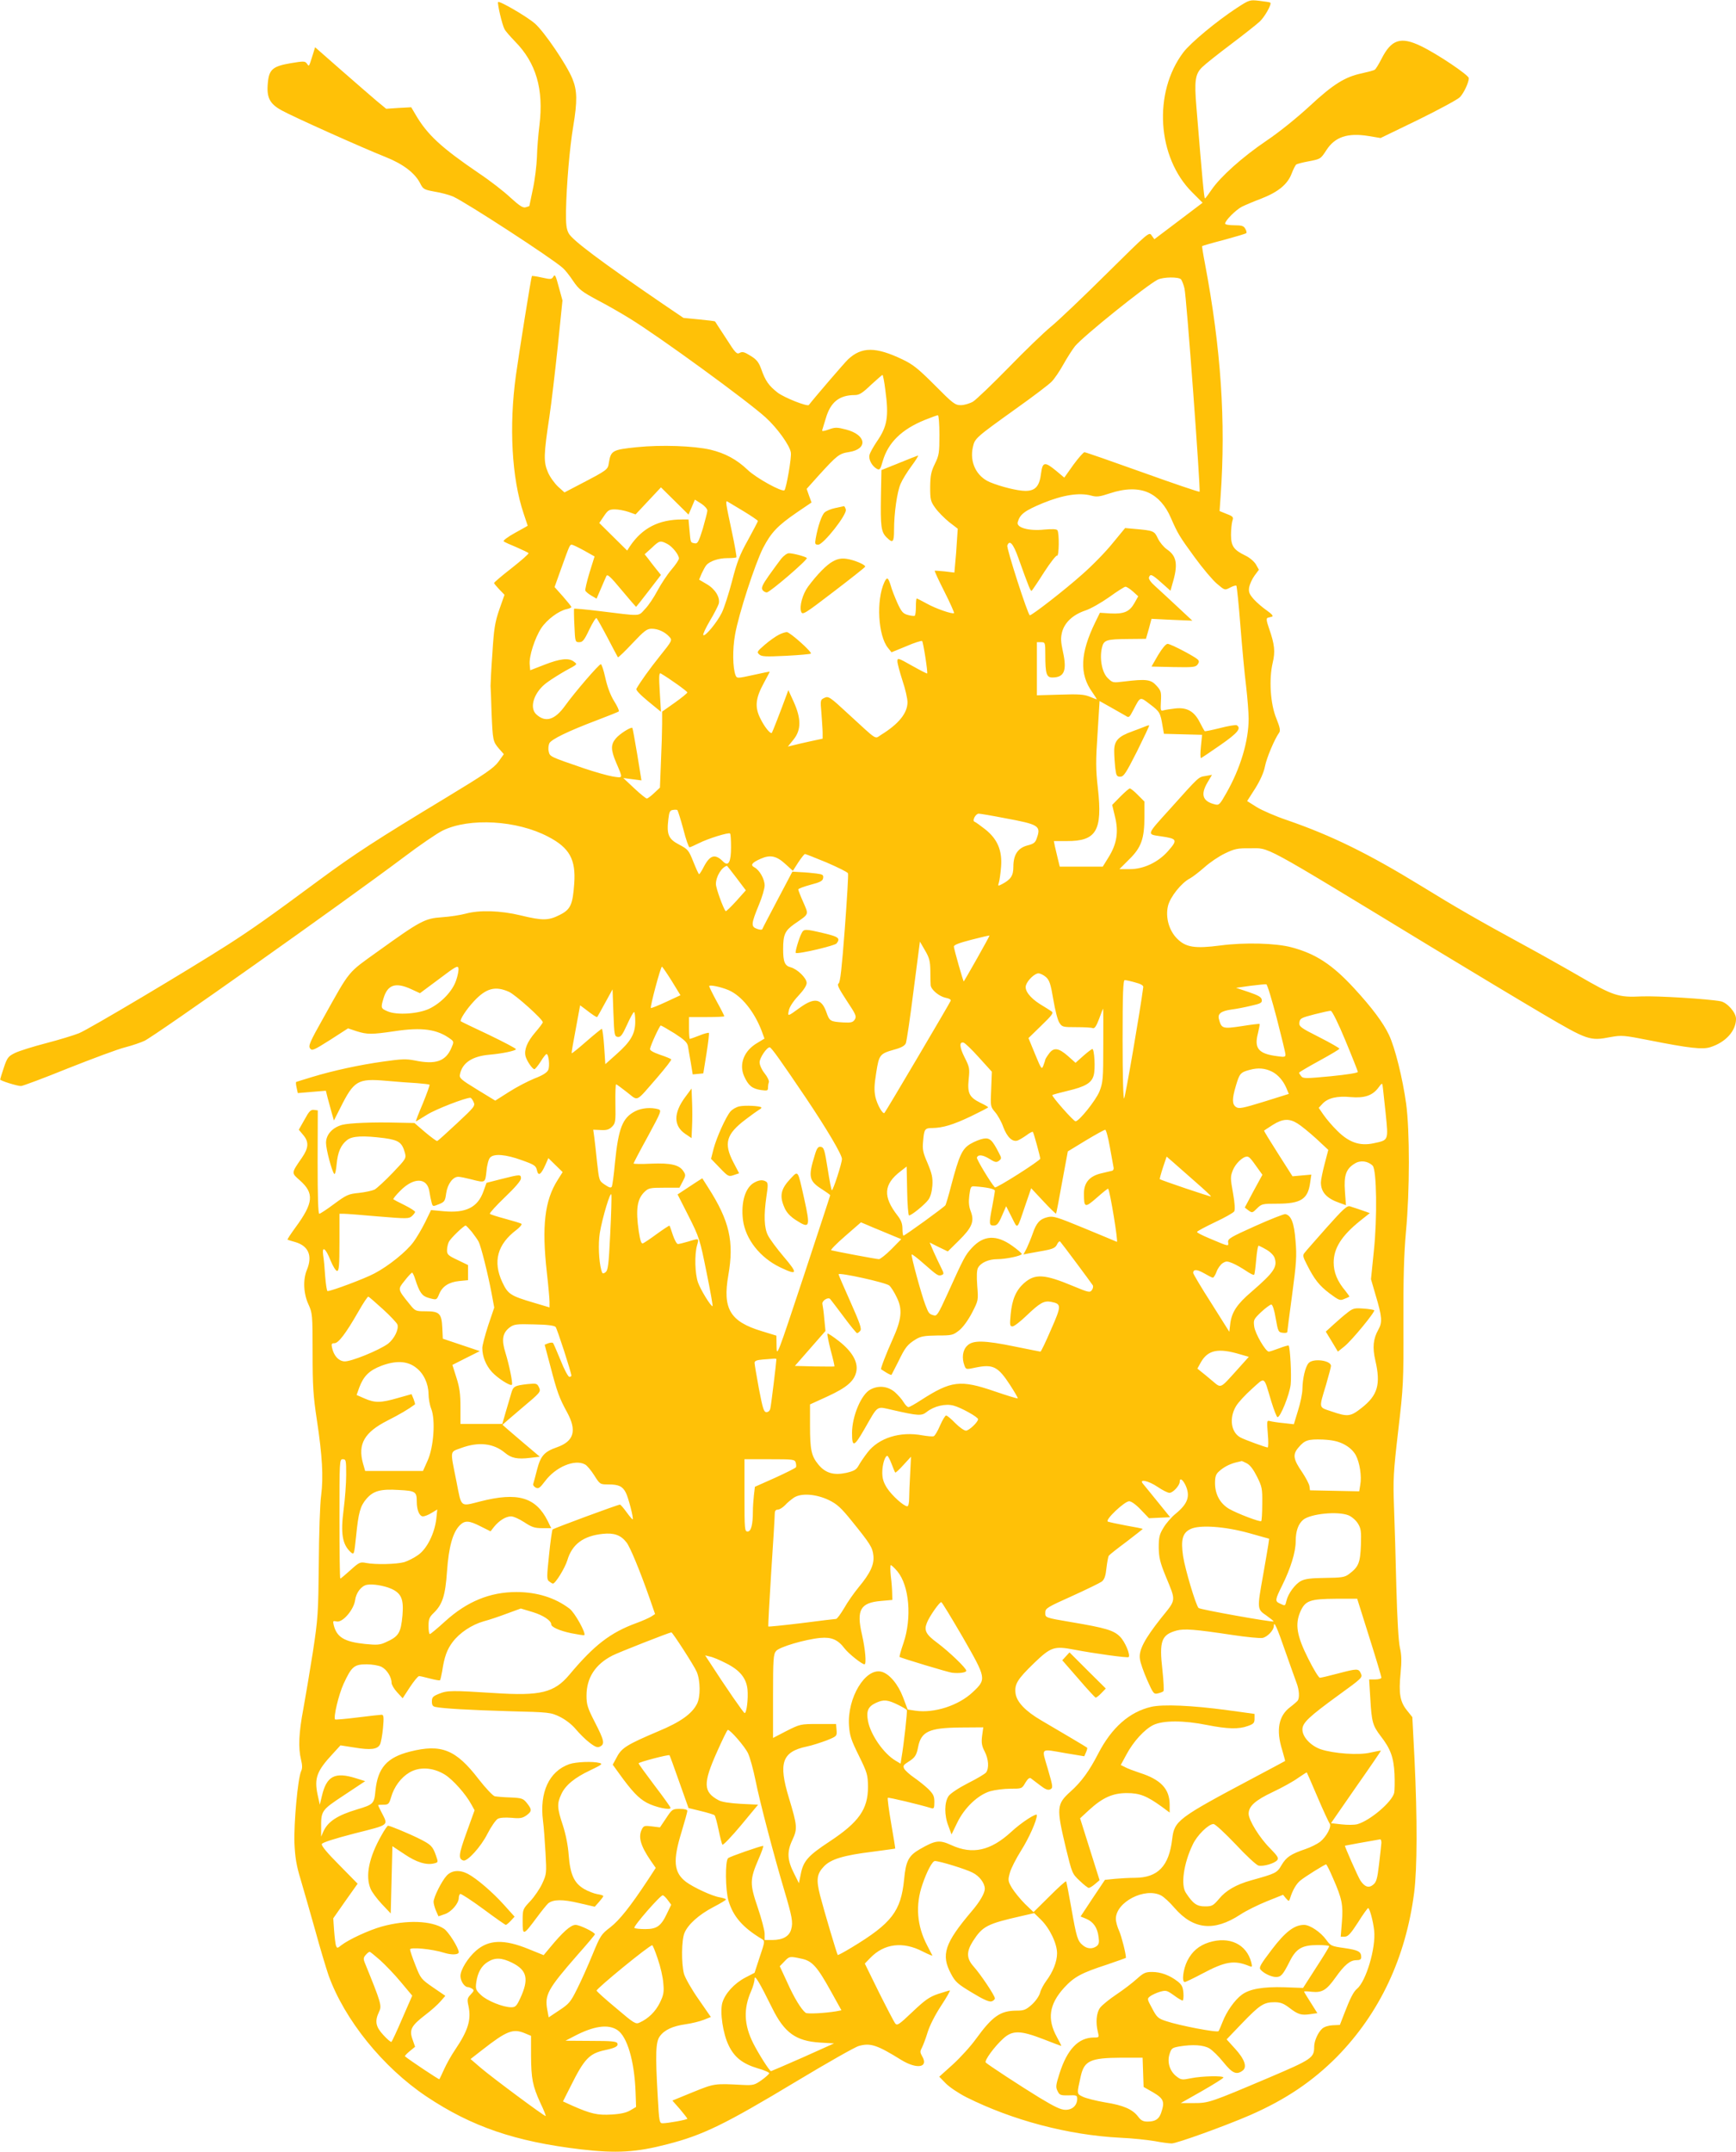 <?xml version="1.0" standalone="no"?>
<!DOCTYPE svg PUBLIC "-//W3C//DTD SVG 20010904//EN"
 "http://www.w3.org/TR/2001/REC-SVG-20010904/DTD/svg10.dtd">
<svg version="1.0" xmlns="http://www.w3.org/2000/svg"
 width="1033pt" height="1280pt" viewBox="0 0 1033 1280"
 preserveAspectRatio="xMidYMid meet">
<g transform="translate(0,1280) scale(0.1,-0.1)"
fill="#ffc107" stroke="none">
<path d="M7360 12753 c-122 -80 -276 -208 -319 -265 -180 -239 -156 -624 53
-832 l62 -62 -144 -109 -143 -108 -16 22 c-15 23 -17 21 -267 -226 -138 -137
-287 -279 -331 -315 -44 -36 -159 -147 -255 -246 -96 -98 -191 -189 -210 -201
-19 -11 -52 -21 -72 -21 -35 0 -47 9 -155 118 -99 99 -130 124 -193 154 -159
76 -243 76 -324 0 -21 -20 -194 -221 -233 -271 -9 -11 -145 43 -185 73 -53 41
-74 71 -98 140 -15 41 -27 57 -63 79 -37 23 -49 27 -65 18 -18 -10 -26 -1 -82
87 -35 53 -64 98 -65 100 -2 2 -45 7 -96 12 l-92 9 -121 82 c-369 252 -541
381 -562 421 -14 26 -17 55 -16 133 3 157 22 379 43 503 25 151 24 213 -5 284
-34 83 -167 279 -223 328 -47 41 -210 136 -219 128 -6 -7 24 -136 38 -161 5
-11 34 -44 63 -74 125 -127 171 -283 145 -498 -7 -55 -14 -140 -15 -190 -2
-49 -12 -134 -24 -189 -11 -54 -21 -99 -21 -101 0 -1 -10 -5 -22 -8 -16 -5
-37 9 -91 58 -38 36 -122 101 -188 145 -223 152 -306 228 -376 348 l-26 44
-75 -4 -74 -5 -57 47 c-31 26 -126 109 -211 183 l-155 136 -13 -42 c-25 -79
-22 -74 -36 -55 -11 15 -19 15 -97 2 -105 -18 -128 -37 -135 -115 -9 -88 10
-126 81 -165 66 -37 476 -221 622 -279 102 -41 172 -94 203 -155 18 -36 23
-38 87 -50 37 -6 86 -19 109 -29 76 -34 590 -368 653 -425 13 -11 41 -46 62
-78 34 -50 51 -63 146 -114 60 -31 144 -80 188 -107 178 -109 706 -494 812
-591 69 -63 143 -166 149 -208 5 -30 -27 -212 -38 -224 -13 -13 -168 72 -219
121 -65 62 -134 99 -221 120 -100 23 -292 30 -439 15 -145 -15 -154 -20 -166
-93 -6 -41 -7 -42 -176 -130 l-88 -46 -38 34 c-21 20 -49 58 -61 87 -26 61
-25 103 9 328 12 80 34 268 50 419 l28 274 -22 80 c-18 68 -23 78 -32 62 -10
-17 -15 -18 -68 -6 -31 7 -58 11 -60 9 -4 -3 -76 -454 -95 -590 -42 -302 -25
-614 46 -823 13 -38 24 -71 24 -72 0 -1 -34 -20 -76 -43 -42 -23 -72 -46 -67
-50 4 -4 39 -20 76 -35 37 -16 70 -32 72 -35 3 -4 -43 -44 -100 -89 -58 -45
-105 -85 -105 -89 0 -3 14 -20 31 -38 l31 -32 -31 -88 c-26 -76 -32 -114 -41
-259 -7 -93 -11 -181 -11 -195 1 -14 4 -86 6 -160 7 -164 8 -171 44 -213 l29
-33 -32 -45 c-28 -38 -79 -73 -312 -214 -417 -252 -543 -334 -756 -491 -293
-217 -401 -293 -543 -384 -236 -151 -829 -504 -885 -526 -30 -12 -118 -39
-195 -59 -77 -20 -160 -46 -185 -58 -41 -20 -47 -28 -67 -87 -12 -36 -22 -68
-22 -71 -1 -7 100 -39 124 -39 10 0 136 47 279 105 144 57 296 114 340 125 43
11 95 29 116 39 68 33 1176 817 1540 1090 96 73 202 145 235 161 159 77 441
61 627 -37 127 -66 165 -135 155 -278 -9 -127 -22 -155 -86 -187 -67 -34 -101
-35 -233 -3 -120 29 -245 33 -328 10 -30 -8 -93 -18 -140 -21 -102 -7 -128
-21 -380 -202 -185 -133 -163 -105 -327 -399 -79 -140 -89 -164 -78 -179 11
-16 21 -12 119 50 l107 69 51 -17 c63 -20 90 -20 225 0 166 25 256 12 336 -48
17 -13 18 -17 4 -49 -34 -82 -94 -103 -219 -77 -50 10 -79 9 -184 -6 -144 -20
-301 -54 -429 -93 -49 -15 -92 -28 -93 -29 -2 -1 -1 -17 3 -34 l7 -32 83 7 84
7 11 -44 c6 -23 17 -63 24 -88 l13 -45 38 75 c81 162 103 176 273 161 65 -6
148 -12 185 -14 37 -3 70 -7 73 -9 2 -3 -16 -53 -40 -112 -25 -58 -43 -106
-41 -106 2 0 32 18 67 40 51 32 226 100 257 100 4 0 13 -11 19 -25 11 -23 5
-30 -99 -127 -61 -57 -113 -104 -117 -105 -4 -2 -36 22 -72 52 l-64 55 -101 2
c-148 4 -285 -2 -329 -13 -58 -16 -96 -58 -96 -107 0 -39 35 -170 49 -185 5
-4 11 21 14 57 7 74 25 115 63 145 31 24 95 27 221 11 86 -12 105 -26 122 -86
9 -34 8 -36 -72 -120 -45 -47 -94 -92 -108 -100 -15 -7 -57 -16 -94 -20 -62
-6 -74 -12 -146 -65 -44 -33 -84 -59 -89 -59 -7 0 -10 104 -10 308 l1 307 -23
3 c-19 2 -29 -8 -56 -58 l-34 -60 26 -31 c35 -41 33 -77 -7 -135 -65 -94 -64
-90 -13 -135 87 -77 82 -134 -27 -282 -27 -37 -48 -69 -46 -71 2 -1 22 -8 45
-14 80 -23 105 -82 70 -166 -24 -58 -20 -141 9 -204 24 -53 25 -60 25 -288 0
-198 4 -258 25 -397 33 -217 40 -342 26 -452 -7 -49 -13 -232 -14 -405 -3
-298 -5 -327 -35 -525 -18 -115 -44 -268 -57 -340 -27 -142 -31 -231 -14 -301
8 -33 9 -52 1 -69 -20 -43 -44 -310 -40 -428 4 -88 12 -135 37 -217 17 -58 56
-193 86 -300 29 -107 66 -229 80 -270 95 -264 323 -547 583 -721 268 -179 528
-268 917 -314 214 -25 330 -18 515 30 214 55 343 118 770 375 183 110 350 205
371 210 69 19 108 6 253 -84 94 -57 163 -44 123 23 -13 23 -13 29 -1 51 7 14
23 55 34 92 12 39 45 104 80 157 33 50 56 91 52 91 -5 0 -36 -10 -71 -21 -52
-18 -77 -36 -152 -107 -82 -78 -91 -83 -103 -67 -7 10 -51 94 -97 186 l-83
169 33 34 c82 85 194 99 311 38 34 -17 60 -28 58 -24 -2 4 -16 31 -31 60 -61
116 -71 240 -28 363 26 77 59 139 74 139 27 0 184 -48 224 -69 41 -20 73 -63
73 -96 0 -26 -29 -77 -79 -135 -160 -189 -183 -258 -122 -371 25 -48 40 -61
125 -112 67 -41 102 -56 116 -52 11 3 20 12 20 18 0 16 -84 142 -127 190 -42
47 -43 87 -5 148 59 92 84 105 296 153 l70 16 38 -37 c54 -52 98 -144 98 -202
0 -50 -25 -112 -65 -165 -14 -19 -31 -50 -36 -69 -5 -20 -27 -51 -49 -71 -35
-31 -47 -36 -90 -36 -97 0 -144 -33 -241 -166 -32 -45 -95 -114 -139 -154
l-81 -73 38 -39 c21 -22 76 -59 123 -83 274 -137 605 -225 915 -241 72 -3 164
-13 205 -20 41 -8 87 -14 102 -14 30 0 321 105 468 169 210 92 370 200 515
346 254 259 410 589 460 978 18 143 19 438 2 792 l-13 251 -32 40 c-41 51 -50
100 -38 221 7 72 6 110 -4 152 -8 35 -16 170 -21 356 -4 165 -10 381 -14 480
-6 164 -4 205 25 455 31 264 32 289 31 638 -1 270 3 410 15 545 23 244 23 602
1 763 -21 151 -66 332 -102 408 -34 72 -101 162 -208 278 -129 140 -228 205
-372 243 -93 25 -279 30 -423 11 -152 -20 -206 -11 -257 40 -49 48 -71 128
-55 195 13 54 80 138 131 164 15 8 54 38 86 66 32 29 87 66 123 83 56 27 75
31 145 30 126 -1 42 45 1080 -586 231 -140 529 -319 663 -398 269 -158 282
-163 405 -139 67 12 78 11 231 -19 237 -47 317 -56 363 -41 92 29 153 97 153
169 0 37 -52 96 -91 104 -73 14 -379 33 -471 29 -138 -7 -168 3 -373 122 -88
51 -236 134 -330 185 -263 143 -404 224 -610 351 -312 191 -529 298 -795 390
-69 23 -151 59 -182 78 l-57 36 48 75 c30 48 51 95 58 131 10 52 58 164 84
200 9 12 6 30 -16 85 -36 86 -45 233 -22 331 16 67 12 109 -22 206 -15 43 -17
59 -8 62 7 2 19 5 26 7 10 3 -2 16 -30 36 -25 17 -61 48 -79 68 -27 31 -31 43
-27 71 4 19 18 50 32 69 l26 35 -18 32 c-11 18 -38 41 -64 53 -68 33 -84 56
-84 123 0 31 4 68 8 82 8 23 5 27 -34 42 l-42 17 6 87 c32 446 2 883 -93 1385
-11 56 -18 103 -17 104 2 2 60 19 130 37 70 19 130 37 133 40 3 3 1 15 -6 26
-9 17 -20 21 -65 21 -30 0 -55 4 -55 10 0 18 63 81 99 100 20 10 72 32 117 49
100 39 156 85 180 149 10 26 22 50 28 54 5 3 37 12 71 18 73 14 73 14 107 66
51 80 127 105 251 85 l72 -12 225 109 c124 61 235 121 247 134 24 25 53 88 53
113 0 18 -187 144 -285 191 -120 58 -176 40 -235 -77 -16 -31 -34 -61 -40 -64
-6 -4 -40 -13 -76 -21 -100 -21 -170 -64 -311 -195 -76 -70 -181 -155 -257
-206 -142 -96 -274 -214 -327 -292 -19 -28 -36 -51 -39 -51 -5 0 -15 104 -51
545 -13 154 -7 195 34 235 18 18 95 79 172 137 77 58 154 119 171 135 30 28
72 103 63 112 -2 3 -31 7 -64 11 -59 7 -61 6 -135 -42z m-332 -1615 c5 -7 15
-31 20 -53 12 -43 97 -1203 90 -1210 -2 -3 -155 49 -339 115 -184 66 -339 120
-346 120 -6 0 -36 -34 -66 -75 l-54 -76 -49 41 c-67 55 -80 53 -89 -14 -9 -78
-34 -106 -93 -106 -47 0 -147 25 -212 52 -80 34 -121 119 -101 208 12 53 14
55 258 230 100 71 195 143 211 160 16 16 48 63 70 103 23 41 54 89 69 108 51
61 422 359 491 395 34 17 126 18 140 2z m-1760 -657 c22 -161 12 -218 -52
-310 -20 -30 -39 -64 -42 -77 -7 -27 15 -67 44 -83 17 -9 21 -3 35 47 32 109
112 188 250 244 38 15 73 28 78 28 5 0 9 -52 9 -117 0 -106 -2 -121 -27 -172
-23 -47 -27 -70 -28 -138 0 -74 2 -85 30 -124 17 -24 54 -61 82 -84 l52 -40
-5 -75 c-2 -41 -7 -100 -10 -130 l-5 -56 -57 7 c-31 3 -58 5 -60 4 -2 -2 24
-58 58 -125 34 -67 59 -124 57 -127 -9 -8 -110 27 -163 57 -30 16 -56 30 -59
30 -3 0 -5 -22 -5 -49 0 -28 -3 -52 -7 -54 -5 -2 -23 0 -41 5 -29 8 -38 19
-62 71 -15 34 -34 81 -40 105 -15 48 -22 52 -38 18 -49 -107 -37 -318 22 -390
l21 -26 88 36 c48 21 90 34 94 31 7 -7 35 -188 30 -193 -1 -2 -42 19 -90 46
-83 47 -87 48 -87 26 0 -13 14 -64 30 -114 17 -50 30 -108 30 -129 0 -65 -53
-130 -157 -194 -40 -25 -16 -40 -195 124 -110 102 -118 107 -142 96 -25 -12
-25 -13 -18 -93 3 -45 7 -96 7 -115 l0 -35 -75 -16 c-41 -9 -88 -20 -103 -24
l-29 -7 34 42 c46 57 46 124 1 224 l-32 70 -11 -30 c-36 -98 -84 -221 -87
-224 -8 -10 -45 36 -69 86 -34 68 -28 120 21 210 19 35 35 65 35 67 0 2 -44
-7 -97 -19 -96 -21 -98 -21 -106 -2 -17 44 -19 154 -3 242 21 121 119 422 167
516 48 92 86 132 201 211 l87 59 -15 41 -14 40 69 77 c112 123 124 133 183
142 115 18 103 103 -18 134 -54 14 -65 14 -103 0 -32 -11 -42 -12 -38 -2 2 6
12 38 21 69 28 96 80 138 173 138 26 0 45 12 95 60 35 32 66 59 69 60 3 0 11
-40 17 -89z m-1152 -698 l19 45 38 -24 c20 -13 37 -32 36 -42 0 -9 -13 -57
-27 -107 -24 -77 -31 -90 -47 -87 -27 5 -25 1 -32 76 l-6 66 -37 0 c-139 0
-238 -50 -312 -160 l-16 -25 -83 82 -83 82 27 40 c24 36 32 41 66 41 21 0 57
-7 81 -15 l42 -15 76 81 75 80 82 -81 82 -81 19 44z m2719 86 c56 -26 101 -77
132 -149 42 -96 52 -112 141 -234 48 -66 108 -137 133 -158 47 -40 47 -40 79
-23 17 9 34 14 37 11 3 -3 14 -110 24 -238 10 -128 25 -290 34 -360 8 -70 15
-157 15 -193 0 -133 -49 -296 -133 -443 -38 -67 -43 -73 -67 -67 -74 18 -88
58 -44 132 l26 44 -39 -7 c-43 -7 -36 -1 -211 -196 -143 -158 -140 -150 -52
-163 96 -14 99 -21 40 -88 -58 -66 -145 -107 -226 -107 l-63 0 58 58 c72 70
91 123 91 255 l0 89 -39 39 c-21 22 -43 39 -48 39 -5 0 -30 -22 -57 -49 l-48
-49 17 -71 c22 -90 11 -161 -39 -241 l-34 -55 -128 0 -128 0 -11 45 c-6 25
-14 59 -18 76 l-6 31 77 0 c176 -1 213 62 185 313 -13 115 -13 163 -2 327 l12
193 66 -37 c36 -20 76 -43 88 -50 21 -14 23 -12 47 34 43 82 38 80 100 33 57
-43 61 -50 74 -130 l8 -45 113 -3 114 -3 -7 -70 c-4 -39 -4 -70 1 -68 5 2 57
37 116 78 102 71 125 99 96 117 -6 3 -51 -4 -100 -17 -49 -12 -90 -21 -91 -18
-2 2 -15 26 -29 53 -33 65 -76 89 -144 82 -27 -3 -59 -8 -70 -11 -19 -6 -20
-2 -17 53 3 55 1 63 -26 93 -34 38 -62 41 -194 25 -66 -8 -67 -8 -97 21 -34
34 -49 116 -34 180 11 46 24 51 160 52 l102 1 17 59 16 60 122 -6 121 -5 -90
84 c-49 46 -109 101 -132 122 -25 22 -40 43 -36 52 8 22 18 18 75 -33 l53 -47
11 40 c35 115 27 166 -32 206 -19 13 -43 42 -54 65 -21 45 -25 47 -140 57
l-55 5 -75 -91 c-41 -51 -123 -135 -183 -187 -102 -91 -294 -240 -309 -241
-11 0 -140 400 -134 415 13 36 35 12 65 -72 65 -181 74 -204 81 -196 4 4 38
54 74 111 37 57 71 100 76 97 12 -7 14 134 2 151 -5 7 -30 8 -77 4 -91 -10
-169 11 -159 44 13 47 41 68 149 113 120 49 217 64 288 45 32 -9 50 -7 110 13
92 31 172 32 232 4z m-2412 -109 c48 -29 87 -56 87 -59 0 -3 -27 -54 -59 -113
-49 -87 -66 -132 -95 -245 -20 -76 -47 -160 -61 -188 -28 -57 -99 -143 -110
-133 -4 4 14 42 39 85 26 43 49 89 53 102 9 37 -21 87 -71 116 l-46 27 15 36
c9 19 21 42 28 50 20 24 73 42 125 42 27 0 51 2 54 5 2 3 -10 74 -28 157 -35
164 -38 181 -26 175 4 -2 46 -28 95 -57z m-453 -195 c31 -16 70 -65 70 -87 0
-8 -20 -38 -45 -67 -24 -28 -61 -84 -82 -123 -21 -40 -54 -90 -75 -111 -42
-45 -17 -43 -271 -12 -81 10 -149 16 -151 14 -1 -2 -1 -48 2 -101 4 -96 5 -98
29 -98 20 0 30 12 60 76 20 41 39 72 43 67 4 -4 34 -57 66 -118 31 -60 59
-112 61 -115 2 -2 41 35 86 83 71 75 86 87 115 87 38 0 79 -19 105 -48 18 -20
18 -22 -56 -114 -64 -80 -116 -153 -140 -195 -5 -7 23 -36 69 -74 l77 -63 -7
118 c-6 95 -4 116 6 110 53 -31 158 -106 158 -113 0 -4 -34 -32 -75 -61 l-75
-53 0 -72 c0 -39 -3 -141 -7 -226 l-6 -154 -34 -32 c-19 -18 -39 -33 -44 -33
-5 0 -39 27 -75 61 l-65 61 54 -7 54 -7 -25 154 c-14 84 -27 155 -29 158 -7 8
-75 -34 -99 -63 -30 -36 -30 -67 2 -142 42 -99 43 -93 -19 -84 -30 5 -108 27
-173 49 -204 70 -202 69 -209 101 -4 15 -1 37 4 48 13 24 112 72 281 136 69
26 128 50 132 53 4 4 -9 32 -28 62 -22 36 -40 84 -52 138 -10 46 -22 82 -27
81 -13 -2 -154 -166 -211 -245 -62 -87 -118 -104 -173 -53 -44 41 -12 135 65
190 27 20 76 50 109 69 75 41 72 37 49 55 -30 23 -82 17 -174 -19 l-85 -33 -3
34 c-5 49 31 159 69 217 34 51 104 103 152 113 15 3 27 9 27 12 0 4 -23 32
-50 63 l-50 56 39 109 c52 145 52 143 64 143 5 0 38 -16 73 -35 l62 -35 -30
-96 c-16 -53 -27 -101 -25 -107 3 -7 19 -20 36 -30 l31 -18 25 58 c14 32 28
66 33 76 6 14 23 -1 91 -83 46 -55 85 -100 86 -100 1 0 35 43 75 95 l73 95
-29 36 c-16 20 -38 48 -48 62 l-20 25 42 38 c46 44 51 45 92 24z m2771 -283
l32 -29 -23 -41 c-29 -51 -62 -65 -142 -61 l-63 4 -27 -55 c-91 -186 -96 -310
-18 -418 16 -23 28 -42 26 -42 -2 0 -21 7 -42 16 -32 13 -65 16 -176 12 l-138
-4 0 158 0 158 25 0 c24 0 25 -2 25 -74 0 -114 7 -136 42 -136 71 0 88 41 63
153 -13 61 -14 82 -5 118 16 57 64 102 137 127 32 10 96 47 143 80 47 34 91
62 97 62 7 0 27 -13 44 -28z m-2675 -1414 c15 -60 32 -108 37 -108 4 0 29 11
55 24 55 28 178 66 186 58 4 -3 6 -40 6 -82 0 -87 -15 -116 -46 -86 -48 49
-78 41 -115 -28 -13 -26 -26 -46 -29 -46 -3 0 -18 33 -34 73 -28 70 -32 75
-85 103 -63 33 -75 59 -64 151 5 43 9 53 27 55 11 2 24 2 27 -1 3 -4 19 -54
35 -113z m1909 66 c207 -38 221 -46 194 -121 -8 -25 -19 -33 -55 -42 -57 -15
-84 -55 -84 -127 0 -53 -15 -76 -69 -104 -23 -12 -24 -11 -17 11 4 13 10 56
13 95 7 96 -22 164 -96 222 -28 22 -56 42 -62 44 -16 5 6 48 25 48 7 0 75 -11
151 -26z m-1055 -265 c67 -29 124 -57 126 -64 3 -6 -6 -155 -19 -329 -18 -235
-27 -320 -37 -326 -11 -7 1 -30 48 -102 56 -84 60 -94 48 -113 -11 -17 -23
-19 -67 -17 -79 5 -83 7 -102 62 -29 81 -71 88 -157 26 -74 -54 -74 -54 -66
-16 4 20 26 54 56 86 32 34 50 62 50 77 0 29 -56 83 -95 93 -35 9 -45 32 -45
108 0 86 11 110 66 149 91 63 87 53 54 130 -17 38 -30 72 -30 76 0 5 33 17 73
28 58 15 73 23 75 40 3 19 -3 22 -40 27 -24 3 -65 7 -93 8 l-50 3 -87 -165
c-48 -91 -89 -169 -91 -175 -2 -7 -14 -7 -33 0 -36 13 -35 29 12 143 19 45 34
97 34 115 0 37 -30 91 -60 107 -27 14 -17 28 37 52 57 25 94 17 148 -33 l43
-39 32 50 c18 27 36 50 40 50 4 0 62 -23 130 -51z m-537 -92 l55 -73 -58 -65
c-32 -35 -60 -62 -62 -59 -15 18 -58 137 -58 161 0 45 34 101 66 109 1 0 26
-33 57 -73z m1431 -478 c-42 -74 -77 -135 -79 -137 -3 -3 -57 187 -59 207 -1
10 31 22 104 41 58 15 106 26 108 25 1 -1 -32 -62 -74 -136z m-278 -74 c0 -38
1 -77 2 -86 3 -27 51 -66 88 -74 22 -4 34 -11 31 -18 -5 -14 -386 -659 -394
-667 -10 -10 -43 48 -54 95 -8 40 -7 70 5 145 17 107 21 112 109 137 41 11 61
23 67 37 5 12 26 152 46 313 l38 292 30 -52 c26 -44 31 -63 32 -122z m-2822
-57 c-21 -63 -87 -133 -159 -168 -65 -31 -193 -40 -248 -16 -41 17 -42 21 -25
77 24 82 72 98 165 55 l52 -24 113 84 c99 75 113 83 116 64 2 -11 -4 -44 -14
-72z m1283 -3 l52 -85 -86 -40 c-47 -22 -88 -38 -90 -36 -6 6 58 246 66 246 3
-1 29 -39 58 -85z m2227 23 c21 -19 28 -41 44 -135 10 -61 26 -123 36 -137 16
-25 21 -26 100 -26 47 0 91 -2 99 -6 10 -3 21 12 37 55 12 34 23 61 24 61 1 0
2 -98 1 -217 0 -204 -2 -222 -23 -276 -22 -53 -121 -177 -142 -177 -12 0 -144
150 -138 156 3 3 44 14 90 25 106 25 144 47 156 93 11 37 4 156 -8 156 -4 0
-28 -18 -54 -41 l-46 -41 -46 41 c-56 49 -85 52 -113 12 -12 -16 -21 -31 -21
-34 0 -3 -5 -18 -11 -34 -10 -27 -12 -25 -50 67 l-39 95 76 74 c65 63 75 76
61 85 -9 6 -40 26 -70 44 -58 37 -92 81 -82 111 9 30 52 71 74 71 11 0 31 -10
45 -22z m531 -32 c32 -8 49 -18 48 -27 -17 -133 -107 -657 -114 -663 -5 -6 -9
130 -9 347 0 279 3 357 13 357 6 0 35 -6 62 -14z m842 -212 c28 -109 52 -207
52 -216 1 -15 -6 -17 -46 -11 -114 14 -141 46 -118 135 7 29 12 55 10 57 -3 2
-51 -4 -107 -13 -113 -17 -120 -15 -135 43 -8 31 13 47 75 56 26 3 78 13 115
22 59 13 68 18 65 36 -2 16 -20 26 -78 46 l-75 25 85 12 c47 6 90 10 95 9 6
-1 33 -91 62 -201z m-3261 166 c76 -33 151 -126 195 -239 l18 -49 -43 -26
c-79 -46 -110 -126 -78 -198 25 -55 47 -74 100 -82 37 -5 42 -4 42 13 0 11 2
26 5 33 3 8 -8 32 -25 53 -17 21 -30 50 -30 66 0 26 42 89 60 89 10 0 69 -84
215 -300 125 -186 215 -338 215 -364 0 -25 -52 -186 -60 -186 -3 0 -14 57 -25
128 -18 113 -22 127 -41 130 -16 2 -23 -6 -36 -50 -40 -129 -35 -153 46 -204
25 -16 46 -31 46 -34 0 -3 -72 -221 -159 -485 -156 -470 -159 -479 -160 -415
l-1 65 -88 27 c-188 57 -233 133 -198 333 35 199 7 323 -120 521 l-35 55 -27
-17 c-15 -10 -48 -31 -73 -48 l-47 -31 66 -130 c63 -125 67 -138 106 -332 23
-112 39 -203 36 -203 -11 0 -70 96 -86 140 -19 52 -22 167 -6 223 12 42 13 42
-52 22 -27 -8 -55 -15 -62 -15 -7 0 -20 24 -30 53 -9 28 -18 54 -20 56 -2 2
-35 -20 -74 -48 -39 -29 -77 -54 -84 -57 -10 -4 -16 15 -25 71 -19 132 -10
193 35 236 23 22 34 24 116 24 l91 0 20 38 c18 34 18 39 3 61 -24 37 -75 49
-192 44 -57 -3 -104 -2 -104 1 0 3 38 76 85 161 80 148 83 155 62 162 -43 12
-98 8 -137 -12 -76 -39 -100 -100 -121 -310 -6 -69 -15 -131 -18 -138 -6 -10
-15 -7 -42 11 -34 23 -34 24 -46 132 -6 61 -14 129 -17 152 l-6 43 45 -2 c35
-2 50 3 67 20 20 20 22 30 20 137 -1 63 1 115 4 115 3 0 32 -21 65 -47 70 -54
47 -65 183 91 47 55 84 102 80 105 -3 3 -33 16 -67 27 -40 14 -61 26 -59 35 5
26 57 138 64 139 3 0 40 -21 82 -47 60 -39 76 -54 80 -78 3 -16 10 -61 17 -98
l11 -68 32 3 31 3 19 118 c10 64 17 120 14 123 -3 2 -29 -4 -57 -16 -28 -11
-54 -20 -56 -20 -3 0 -5 29 -5 65 l0 65 105 0 c58 0 105 2 105 5 0 3 -20 43
-45 88 -25 46 -45 87 -45 91 0 10 69 -4 116 -24z m-1307 -10 c39 -18 201 -163
201 -181 0 -4 -20 -31 -45 -60 -48 -56 -67 -103 -58 -141 7 -28 41 -78 53 -78
4 0 21 20 37 45 15 25 31 45 35 45 13 0 21 -71 10 -95 -7 -15 -33 -32 -81 -50
-39 -16 -107 -51 -152 -80 l-82 -52 -108 66 c-98 60 -107 68 -102 91 14 68 73
107 174 116 80 7 159 24 159 33 0 5 -73 43 -162 86 -90 42 -164 78 -166 80 -8
8 34 72 77 118 73 79 128 94 210 57z m647 -268 c17 -2 27 10 55 72 19 42 37
75 42 76 4 0 7 -25 7 -57 0 -73 -27 -119 -113 -195 l-65 -58 -7 105 c-4 58
-10 105 -14 105 -3 0 -44 -33 -91 -74 -47 -41 -86 -73 -88 -71 -2 2 9 66 24
144 l26 141 27 -20 c47 -37 72 -53 75 -49 2 2 23 40 47 84 l44 80 5 -140 c5
-132 6 -140 26 -143z m4330 -22 c40 -96 73 -180 74 -186 0 -6 -62 -16 -162
-26 -147 -14 -164 -14 -175 0 -7 9 -13 18 -13 21 0 3 54 35 120 71 66 36 120
68 120 72 0 4 -54 35 -121 69 -111 56 -120 63 -117 87 3 24 11 28 88 48 47 12
91 22 99 21 8 -1 45 -75 87 -177z m-2181 -100 l77 -85 -4 -104 c-5 -102 -4
-104 23 -136 15 -17 38 -57 49 -89 23 -61 55 -91 86 -80 10 4 34 18 52 31 18
14 36 23 38 20 5 -5 43 -144 44 -159 0 -12 -263 -179 -270 -171 -24 25 -110
168 -107 177 7 20 35 17 74 -7 33 -21 42 -23 57 -12 16 13 17 15 0 47 -39 76
-54 91 -91 85 -19 -3 -54 -17 -78 -31 -50 -30 -67 -67 -115 -248 -15 -59 -31
-111 -34 -117 -8 -12 -241 -181 -250 -181 -3 0 -6 18 -6 41 0 30 -8 51 -29 78
-88 113 -84 186 18 264 l36 28 3 -145 c1 -80 7 -146 11 -146 15 0 92 63 114
92 14 18 22 48 25 85 3 48 -2 70 -28 133 -28 64 -32 83 -27 132 6 72 10 78 55
78 62 1 123 19 230 70 56 27 102 51 102 53 0 3 -20 15 -46 27 -66 33 -78 56
-70 139 7 65 5 74 -24 131 -31 61 -33 95 -6 88 8 -2 49 -41 91 -88z m1745 -85
c35 -18 66 -54 84 -96 l15 -36 -147 -46 c-127 -39 -150 -44 -167 -32 -24 16
-24 49 -1 126 22 74 27 80 82 95 51 14 92 10 134 -11z m675 -245 c17 -168 19
-161 -73 -181 -82 -17 -146 6 -215 75 -29 28 -65 71 -81 94 l-29 42 23 25 c32
34 88 47 168 39 81 -7 129 9 164 56 19 26 23 29 25 13 2 -10 9 -83 18 -163z
m-524 -63 c20 -12 69 -52 110 -89 l73 -68 -22 -84 c-12 -46 -22 -95 -22 -109
0 -58 33 -95 110 -122 l39 -14 -6 83 c-7 95 7 134 59 165 33 21 78 15 106 -13
24 -24 28 -310 7 -508 l-17 -167 27 -93 c39 -130 42 -163 17 -207 -31 -55 -36
-106 -18 -184 33 -142 14 -207 -82 -282 -66 -52 -82 -54 -178 -21 -79 27 -77
14 -33 160 16 55 29 105 29 111 0 33 -106 47 -133 17 -20 -22 -36 -92 -37
-154 0 -26 -12 -84 -26 -128 l-25 -82 -62 7 c-34 3 -70 9 -81 12 -18 5 -18 1
-12 -76 4 -44 4 -81 -1 -81 -11 0 -137 46 -161 59 -57 30 -69 115 -28 185 13
23 56 69 95 104 82 73 69 81 116 -75 16 -51 32 -93 37 -93 17 0 70 131 78 193
6 55 -3 223 -12 233 -2 2 -28 -5 -56 -16 -29 -11 -57 -20 -62 -20 -19 0 -82
108 -87 150 -5 39 -3 43 42 86 26 24 53 44 60 44 7 0 18 -32 26 -82 14 -79 16
-83 42 -86 15 -2 27 0 27 5 0 4 13 105 29 223 25 186 28 229 20 319 -8 107
-26 152 -61 159 -8 1 -88 -30 -179 -71 -147 -66 -164 -76 -161 -96 3 -26 8
-28 -110 22 -43 18 -77 35 -75 39 1 5 49 30 107 58 58 27 109 56 114 64 6 9 4
48 -7 109 -16 89 -16 98 -1 136 16 40 59 81 84 81 13 0 21 -8 66 -72 l26 -36
-53 -97 -52 -98 22 -17 c22 -16 24 -15 51 12 27 27 33 28 120 28 141 0 183 27
196 125 l7 48 -56 -5 -56 -5 -86 135 c-47 74 -85 135 -83 137 2 1 25 17 52 34
59 37 98 39 147 8z m-1117 -139 c10 -57 20 -111 22 -121 3 -9 -1 -19 -8 -21
-7 -2 -35 -8 -63 -15 -71 -16 -105 -55 -105 -120 0 -86 5 -88 77 -25 35 31 65
55 67 53 11 -13 61 -319 52 -316 -6 3 -93 39 -192 80 -165 68 -186 75 -220 67
-46 -11 -67 -33 -89 -98 -9 -26 -25 -64 -35 -86 l-20 -38 30 6 c17 3 59 11 94
17 53 10 66 17 76 37 6 14 15 21 19 16 12 -13 186 -247 194 -260 3 -6 1 -19
-6 -28 -11 -16 -20 -14 -109 23 -174 73 -229 76 -295 18 -47 -42 -71 -97 -79
-185 -6 -64 -5 -72 11 -72 9 0 47 29 83 64 81 77 104 90 147 82 62 -12 62 -22
-1 -165 -31 -72 -59 -131 -63 -131 -3 0 -71 14 -151 30 -184 38 -252 39 -285
5 -27 -26 -33 -73 -16 -118 9 -24 10 -24 70 -11 100 20 130 5 201 -104 27 -42
48 -77 46 -80 -3 -2 -65 17 -138 42 -204 70 -258 63 -437 -52 -35 -23 -69 -42
-75 -42 -7 0 -19 13 -29 29 -9 16 -33 43 -52 60 -41 35 -96 42 -145 16 -55
-28 -110 -159 -110 -259 0 -87 12 -84 73 22 86 149 68 137 172 114 149 -34
169 -35 199 -11 44 35 112 51 160 38 43 -11 146 -68 146 -81 0 -17 -54 -68
-72 -68 -11 0 -39 20 -64 45 -24 25 -48 45 -54 45 -6 0 -22 -27 -36 -59 -14
-33 -31 -62 -38 -64 -7 -3 -37 0 -67 5 -133 25 -260 -15 -327 -102 -20 -26
-44 -61 -53 -78 -14 -25 -27 -32 -73 -43 -74 -16 -124 -2 -166 49 -42 51 -50
87 -50 232 l0 126 105 48 c115 53 160 92 171 150 10 55 -25 116 -102 177 -36
28 -67 49 -70 46 -3 -3 6 -47 19 -99 14 -51 24 -94 22 -96 -1 -1 -55 -1 -119
0 l-116 3 91 104 91 104 -7 71 c-3 39 -9 79 -11 88 -6 19 33 45 46 31 4 -4 40
-52 80 -105 40 -54 76 -98 80 -98 4 0 13 6 19 14 10 11 -3 47 -58 171 -39 87
-71 161 -71 165 0 13 282 -49 302 -67 10 -9 30 -40 44 -70 36 -72 29 -132 -25
-251 -36 -80 -73 -175 -68 -177 1 -1 15 -9 30 -19 16 -10 30 -16 32 -14 1 2
19 37 40 78 41 85 54 102 104 133 30 18 51 22 128 23 88 0 94 2 130 30 23 18
54 61 77 105 38 74 38 74 31 161 -4 56 -3 94 5 107 16 30 63 51 114 51 52 0
146 20 146 31 0 4 -25 26 -56 48 -95 68 -171 64 -241 -12 -40 -44 -46 -55
-148 -280 -52 -114 -60 -127 -79 -121 -28 8 -30 11 -50 63 -23 60 -87 294 -81
299 2 3 35 -22 72 -55 81 -71 87 -75 107 -67 14 5 13 10 -4 44 -11 21 -30 63
-44 93 l-24 56 54 -27 54 -26 65 64 c79 78 94 114 72 173 -12 31 -14 57 -9 97
7 51 9 55 32 53 71 -5 120 -15 120 -26 0 -7 -7 -47 -15 -90 -21 -108 -20 -117
8 -117 19 0 29 11 49 58 l25 57 33 -65 c38 -75 29 -82 84 79 l32 93 72 -77
c40 -43 74 -76 76 -74 2 2 18 86 36 187 l34 183 105 64 c58 35 111 64 117 65
6 0 18 -46 28 -102z m-3500 -79 c76 -27 85 -33 91 -60 8 -37 24 -27 50 31 l18
41 43 -42 42 -41 -29 -46 c-78 -122 -96 -275 -65 -551 9 -79 16 -158 16 -176
l0 -32 -94 28 c-138 41 -153 50 -187 122 -57 122 -30 225 84 311 21 16 34 32
30 36 -4 4 -48 17 -96 30 -48 13 -90 26 -92 30 -3 4 38 49 90 99 59 56 95 98
95 111 0 25 -4 25 -115 -3 l-90 -23 -18 -50 c-34 -96 -104 -131 -236 -119
l-76 7 -36 -74 c-20 -40 -51 -92 -68 -115 -42 -58 -149 -144 -233 -188 -58
-31 -256 -105 -279 -105 -4 0 -10 39 -14 88 -3 48 -8 104 -12 126 -8 58 15 42
44 -32 14 -34 31 -62 39 -62 11 0 14 31 14 170 l0 170 26 0 c14 0 107 -7 206
-16 169 -14 181 -14 199 2 10 9 19 21 19 25 0 5 -28 23 -62 40 -35 17 -65 33
-67 35 -3 3 15 25 40 50 80 82 161 81 174 -3 3 -21 9 -50 13 -65 7 -26 7 -26
44 -11 33 13 37 19 43 65 8 55 40 98 72 98 11 0 45 -7 76 -15 86 -22 84 -23
92 50 3 36 13 72 22 80 23 24 94 18 187 -16z m4008 -128 c54 -47 96 -86 94
-88 -3 -3 -296 96 -305 103 -1 1 7 32 19 69 l22 65 36 -31 c21 -18 81 -71 134
-118z m-3481 -313 c-9 -185 -13 -214 -28 -226 -16 -11 -19 -9 -25 13 -15 57
-19 154 -9 220 15 91 65 257 69 228 2 -13 -1 -119 -7 -235z m1609 22 c25 -10
63 -26 84 -35 l39 -16 -59 -60 c-32 -32 -66 -59 -74 -59 -15 0 -263 47 -284
53 -5 2 32 40 84 85 l93 81 36 -15 c20 -9 56 -24 81 -34z m-2433 -7 c16 -21
35 -47 41 -59 14 -26 56 -194 77 -306 l16 -86 -36 -106 c-19 -59 -35 -119 -35
-134 0 -51 21 -103 57 -143 34 -37 110 -86 119 -76 7 6 -16 118 -38 189 -25
79 -18 119 25 152 26 19 40 21 145 18 77 -1 120 -7 128 -15 9 -10 94 -272 94
-290 0 -4 -6 -7 -12 -7 -7 0 -31 44 -52 98 -22 53 -42 100 -45 103 -3 4 -16 3
-28 -1 l-22 -9 34 -128 c40 -154 53 -189 99 -273 60 -110 42 -173 -60 -209
-75 -26 -97 -51 -118 -132 -10 -41 -21 -79 -23 -86 -3 -6 4 -16 15 -22 16 -8
24 -3 55 38 63 85 177 133 238 100 11 -5 36 -35 55 -65 34 -54 35 -54 85 -54
60 0 84 -11 103 -49 15 -28 47 -153 41 -159 -1 -2 -18 17 -36 42 -18 25 -36
46 -40 46 -13 0 -394 -141 -401 -148 -3 -4 -13 -72 -21 -152 -14 -133 -14
-146 1 -157 9 -7 19 -13 22 -13 15 0 72 93 86 139 28 95 95 145 211 157 67 7
107 -7 141 -51 21 -26 79 -166 136 -328 l34 -98 -23 -15 c-13 -8 -53 -26 -89
-39 -153 -56 -250 -130 -398 -307 -90 -107 -172 -127 -446 -109 -252 16 -280
16 -329 -4 -37 -15 -43 -21 -43 -46 0 -22 5 -30 23 -33 45 -9 199 -18 437 -25
242 -6 247 -7 303 -34 35 -18 71 -46 94 -74 21 -25 57 -61 81 -79 35 -27 48
-31 63 -23 29 15 24 37 -31 144 -44 86 -50 105 -50 159 0 105 52 186 154 238
34 18 340 138 351 138 7 0 136 -199 151 -235 22 -52 23 -150 1 -191 -30 -59
-99 -108 -229 -162 -186 -79 -219 -99 -247 -153 l-25 -46 39 -54 c75 -104 114
-145 163 -172 50 -27 142 -47 142 -31 0 5 -43 65 -95 133 -52 69 -95 128 -95
132 0 7 179 54 184 48 2 -2 28 -74 58 -159 l55 -155 74 -18 c41 -10 77 -21 81
-25 4 -4 15 -43 24 -87 9 -44 19 -84 23 -88 4 -4 54 48 110 115 l102 123 -103
5 c-67 4 -114 11 -133 22 -91 49 -92 100 -9 286 32 72 61 132 65 132 15 0 101
-99 120 -139 12 -25 32 -99 45 -163 24 -122 109 -445 171 -653 46 -155 53
-190 41 -231 -11 -42 -50 -64 -113 -64 l-45 0 0 37 c0 20 -19 91 -41 156 -48
141 -48 166 5 289 19 43 31 78 27 78 -14 0 -197 -63 -208 -73 -19 -14 -17
-190 2 -254 28 -94 86 -160 200 -228 17 -10 16 -17 -14 -105 l-31 -95 -56 -29
c-66 -35 -120 -95 -136 -150 -15 -56 4 -184 38 -253 34 -71 83 -109 172 -136
40 -11 71 -25 69 -30 -1 -5 -22 -24 -46 -41 -40 -28 -48 -31 -110 -28 -171 9
-169 9 -298 -43 l-122 -50 45 -51 c24 -29 44 -54 44 -57 0 -6 -116 -27 -147
-27 -19 0 -21 9 -29 157 -15 258 -12 327 12 360 27 38 76 61 154 72 36 5 84
17 107 26 l43 17 -74 107 c-41 58 -79 126 -86 150 -16 62 -15 200 3 243 21 51
86 109 172 154 41 21 75 42 75 45 0 4 -17 9 -37 13 -45 7 -155 58 -201 92 -73
56 -79 126 -27 295 19 63 35 120 35 127 0 8 -16 12 -45 12 -43 0 -46 -2 -81
-55 l-37 -55 -48 6 c-41 5 -48 4 -58 -14 -25 -47 -11 -99 51 -190 l30 -43 -47
-72 c-105 -159 -169 -239 -223 -281 -54 -41 -60 -50 -106 -162 -27 -66 -68
-158 -92 -205 -38 -77 -48 -89 -106 -127 l-63 -42 -8 43 c-17 91 1 124 180
329 57 64 103 119 103 122 0 12 -90 56 -115 56 -29 0 -76 -42 -155 -138 l-35
-42 -89 36 c-146 60 -238 57 -314 -10 -48 -42 -92 -113 -92 -150 0 -30 24 -66
44 -66 6 0 18 -5 26 -10 12 -8 11 -13 -9 -34 -21 -22 -22 -29 -13 -70 17 -81
-3 -145 -80 -259 -22 -32 -51 -84 -65 -115 -14 -31 -27 -59 -29 -60 -2 -3
-175 112 -204 136 -3 2 10 16 27 30 l33 27 -15 43 c-21 58 -8 82 75 146 36 27
77 64 92 82 l28 32 -73 50 c-71 49 -74 53 -105 132 -18 45 -32 87 -32 94 0 15
131 3 203 -20 45 -14 87 -12 87 4 -2 27 -61 121 -88 139 -74 49 -223 54 -371
13 -78 -22 -196 -77 -240 -111 -24 -19 -25 -19 -32 -2 -3 10 -8 50 -11 90 l-5
72 72 103 73 103 -109 111 c-70 70 -108 115 -104 125 3 9 75 32 195 63 213 54
201 45 159 128 -11 21 -19 39 -19 40 0 2 14 3 32 3 29 0 33 4 45 44 18 63 59
118 110 148 60 35 140 30 210 -13 48 -30 125 -116 158 -178 l19 -34 -48 -133
c-47 -130 -50 -156 -19 -166 23 -8 105 82 143 158 22 43 50 83 62 90 13 7 44
9 82 6 50 -5 65 -2 88 14 34 25 34 35 3 74 -22 27 -30 30 -97 33 -40 1 -82 5
-94 7 -11 3 -54 48 -96 102 -135 176 -222 211 -408 164 -138 -35 -192 -97
-206 -233 -7 -77 -12 -82 -109 -111 -117 -35 -174 -72 -201 -132 l-13 -30 0
45 c-1 110 -1 111 137 202 l125 83 -54 17 c-127 40 -176 14 -204 -107 l-12
-50 -13 59 c-21 100 -5 142 93 247 l43 47 83 -13 c96 -16 137 -11 152 18 6 11
14 55 18 98 6 65 4 79 -8 79 -7 0 -72 -7 -143 -16 -71 -9 -131 -14 -134 -12
-11 12 21 148 51 213 47 102 63 115 136 115 34 0 73 -7 89 -15 32 -16 60 -61
60 -95 0 -11 15 -37 33 -56 l33 -36 43 66 c24 36 48 66 55 66 6 0 36 -7 66
-15 30 -8 56 -12 58 -10 3 3 8 26 13 53 13 87 29 130 62 174 42 56 115 104
186 124 31 8 93 29 138 46 l82 30 70 -21 c63 -19 111 -51 111 -73 0 -16 48
-38 119 -53 41 -8 76 -14 78 -11 11 11 -57 134 -88 157 -85 65 -194 99 -316
99 -157 0 -294 -56 -424 -174 -46 -42 -87 -76 -91 -76 -5 0 -8 22 -8 48 0 40
5 53 30 77 53 51 70 104 80 249 10 143 34 231 76 273 30 30 55 29 125 -7 l58
-29 21 27 c30 37 70 62 101 62 15 0 50 -16 79 -35 44 -29 61 -35 106 -35 l54
0 -21 43 c-71 141 -178 173 -401 116 -122 -31 -111 -39 -142 119 -38 191 -41
173 29 199 103 38 192 28 260 -29 38 -32 74 -39 149 -30 l58 7 -111 94 c-61
52 -111 95 -111 96 0 1 52 45 115 99 111 93 114 97 103 122 -12 25 -15 26 -68
21 -78 -9 -86 -13 -98 -55 -6 -20 -20 -70 -32 -109 l-21 -73 -124 0 -125 0 0
100 c0 77 -5 116 -24 175 l-24 76 81 41 82 41 -110 37 -110 37 -3 64 c-4 86
-17 99 -98 99 -62 0 -63 1 -97 43 -72 89 -71 87 -29 139 20 26 40 47 44 48 3
0 12 -17 18 -37 26 -81 41 -102 79 -113 50 -14 49 -14 65 24 19 45 58 70 120
76 l51 5 0 45 0 45 -62 30 c-56 26 -63 33 -63 58 0 15 5 38 11 50 10 21 88 96
100 97 3 0 19 -17 36 -37z m4728 -106 c22 -12 44 -34 49 -48 19 -55 -3 -87
-137 -203 -86 -73 -117 -121 -126 -187 l-6 -51 -107 170 c-60 93 -108 175
-108 180 0 23 23 22 65 -2 24 -14 47 -26 52 -26 5 0 15 16 22 35 7 20 23 42
36 51 21 13 27 13 59 0 20 -8 56 -29 80 -45 25 -17 47 -28 49 -23 3 4 8 44 12
90 4 45 10 82 14 82 3 0 24 -10 46 -23z m-5256 -355 c44 -40 82 -81 86 -91 9
-29 -19 -85 -56 -114 -53 -39 -224 -109 -261 -105 -34 3 -62 34 -72 81 -5 22
-3 27 14 27 24 0 68 58 142 187 29 51 56 92 60 90 4 -1 43 -35 87 -75z m5100
-268 l52 -15 -70 -78 c-103 -114 -93 -110 -147 -65 -26 22 -56 47 -68 56 l-21
17 21 38 c42 73 103 86 233 47z m-2759 -29 c0 -15 -31 -273 -36 -292 -2 -14
-12 -23 -23 -23 -16 0 -22 20 -45 139 -14 76 -26 146 -26 154 0 12 13 17 48
20 26 2 55 4 65 5 9 1 17 0 17 -3z m-2145 -50 c46 -34 74 -95 75 -157 0 -26 7
-66 16 -88 26 -65 15 -227 -21 -307 l-28 -63 -172 0 -172 0 -13 45 c-32 115 8
185 146 255 73 37 124 67 163 96 2 2 -2 16 -8 32 l-12 29 -82 -23 c-100 -29
-135 -30 -197 -3 l-48 21 16 45 c26 68 59 101 132 129 86 32 154 29 205 -11z
m5522 -456 c32 -17 55 -38 70 -64 24 -44 37 -127 27 -179 l-6 -37 -147 3 -146
3 -3 24 c-2 14 -22 51 -43 83 -54 78 -58 106 -23 147 38 45 57 51 146 48 57
-3 89 -10 125 -28z m-2692 -116 c10 -27 20 -50 22 -52 2 -3 24 17 49 45 l45
49 -5 -100 c-3 -55 -6 -121 -6 -147 0 -29 -5 -48 -11 -48 -21 0 -92 64 -121
109 -21 33 -28 57 -28 92 0 47 16 99 30 99 4 0 15 -21 25 -47z m-3245 -66 c0
-51 -7 -143 -15 -204 -19 -146 -8 -210 42 -256 20 -17 20 -16 32 95 14 142 25
180 62 223 41 47 84 59 192 52 99 -5 107 -10 107 -69 0 -51 16 -88 37 -88 10
0 33 9 52 21 l33 20 -6 -58 c-11 -86 -55 -175 -107 -212 -23 -17 -61 -36 -83
-43 -46 -13 -172 -16 -228 -5 -35 7 -41 4 -93 -43 -30 -27 -57 -50 -60 -50 -3
0 -5 160 -5 355 0 348 0 355 20 355 19 0 20 -7 20 -93z m2675 73 c3 -11 4 -24
1 -28 -3 -5 -59 -33 -125 -63 l-119 -53 -6 -51 c-3 -27 -6 -70 -6 -95 0 -81
-11 -120 -31 -120 -18 0 -19 12 -19 215 l0 215 149 0 c141 0 150 -1 156 -20z
m2685 -5 c19 -10 39 -37 60 -79 30 -60 32 -72 31 -162 0 -53 -3 -99 -6 -102
-7 -7 -141 44 -192 73 -53 32 -83 86 -83 153 0 38 5 53 23 69 28 26 63 44 102
54 17 4 31 7 33 8 2 1 16 -6 32 -14z m-366 -129 c30 -65 15 -110 -58 -170 -25
-20 -58 -58 -73 -84 -24 -39 -28 -58 -28 -117 1 -58 7 -87 41 -170 63 -153 65
-136 -27 -250 -98 -124 -134 -191 -126 -243 2 -21 22 -77 43 -125 36 -81 40
-86 64 -80 14 3 29 9 33 13 4 3 1 60 -6 126 -20 173 -6 210 85 235 46 12 109
7 328 -26 85 -13 167 -21 183 -18 29 6 67 46 67 71 0 34 19 -8 69 -153 29 -82
59 -167 67 -188 15 -40 18 -86 6 -103 -4 -5 -23 -22 -44 -38 -70 -52 -86 -137
-48 -257 10 -35 18 -64 17 -64 -1 -1 -85 -46 -187 -100 -454 -241 -472 -255
-485 -365 -19 -161 -85 -229 -221 -230 -34 0 -88 -3 -120 -6 l-59 -6 -73 -109
-72 -109 34 -14 c42 -18 66 -52 73 -107 5 -34 2 -45 -12 -56 -26 -18 -56 -16
-82 6 -31 26 -37 45 -68 221 -15 85 -29 157 -31 159 -3 3 -47 -37 -99 -89
l-95 -94 -51 49 c-28 28 -62 70 -77 94 -24 41 -25 47 -13 90 6 25 37 85 67
133 47 74 94 180 94 211 0 16 -93 -44 -153 -100 -122 -112 -230 -136 -355 -79
-72 33 -95 30 -189 -24 -66 -38 -83 -70 -93 -179 -19 -190 -73 -261 -313 -406
-43 -26 -80 -46 -82 -44 -5 6 -81 261 -105 354 -24 94 -20 128 23 173 41 43
117 66 288 87 74 10 135 18 136 19 1 1 -10 68 -24 149 -14 81 -23 150 -20 153
4 4 188 -40 260 -62 14 -4 17 1 17 37 0 35 -6 47 -37 78 -21 20 -59 50 -85 68
-25 17 -51 41 -57 51 -9 18 -6 23 24 42 39 24 49 39 58 87 18 93 65 115 249
117 l139 1 -7 -51 c-5 -41 -2 -59 15 -92 24 -46 27 -100 9 -125 -7 -9 -56 -38
-108 -64 -55 -28 -103 -60 -115 -76 -26 -37 -27 -115 -1 -180 l18 -49 34 70
c43 89 123 165 196 187 29 8 82 15 120 15 68 0 69 0 89 35 14 23 25 33 33 27
6 -5 30 -23 54 -41 32 -25 48 -31 61 -25 18 9 17 15 -14 122 -38 130 -49 120
108 93 l109 -18 10 23 c6 13 9 26 7 28 -4 4 -151 91 -274 163 -94 55 -145 109
-152 160 -7 55 11 84 110 180 101 97 120 103 240 80 120 -23 317 -50 323 -44
12 12 -22 93 -52 122 -36 37 -88 52 -284 85 -165 28 -160 27 -160 58 0 25 12
32 157 97 86 39 166 78 179 87 16 13 23 33 28 81 4 34 10 67 14 73 4 6 51 43
105 83 53 41 97 75 97 76 0 2 -44 11 -97 20 -54 10 -104 21 -111 24 -18 10
100 121 127 121 13 0 42 -21 70 -51 l48 -50 63 3 63 3 -73 90 c-40 50 -80 98
-88 108 -28 32 31 20 87 -18 28 -19 59 -35 70 -35 21 0 61 44 61 66 0 25 17
15 34 -20z m-2120 -90 c47 -23 72 -46 134 -123 111 -137 124 -158 129 -206 6
-53 -18 -105 -88 -189 -27 -33 -66 -88 -86 -124 -21 -35 -42 -64 -48 -64 -5 0
-98 -11 -205 -25 -107 -13 -196 -22 -198 -20 -2 2 6 146 17 322 12 175 21 330
21 346 0 19 5 27 18 27 10 0 29 12 43 26 13 15 38 35 54 46 44 28 133 21 209
-16z m3091 -90 c19 -8 44 -30 55 -48 18 -29 21 -45 18 -130 -4 -105 -14 -129
-72 -172 -24 -18 -43 -21 -139 -22 -84 -1 -120 -5 -145 -18 -35 -18 -77 -75
-87 -118 -8 -32 -6 -32 -40 -16 -29 13 -28 22 15 108 50 101 80 198 80 261 0
61 15 104 45 129 44 36 207 52 270 26z m-591 -106 l118 -33 -5 -36 c-3 -20
-17 -101 -31 -181 -36 -201 -36 -202 20 -240 25 -18 44 -33 42 -35 -7 -6 -438
71 -446 80 -17 19 -80 230 -92 308 -14 97 -4 138 43 161 52 27 205 17 351 -24z
m-2094 -227 c71 -86 87 -277 36 -427 -15 -43 -25 -80 -23 -82 6 -6 291 -92
312 -94 44 -5 85 1 85 12 0 15 -102 113 -173 166 -68 50 -80 74 -61 120 15 38
74 122 85 122 4 0 61 -94 128 -209 141 -246 142 -249 59 -327 -85 -80 -230
-126 -340 -110 l-47 7 -27 72 c-30 79 -82 141 -129 153 -96 24 -204 -156 -193
-320 4 -61 13 -87 59 -180 50 -102 53 -113 54 -185 0 -133 -54 -210 -230 -326
-126 -83 -155 -115 -170 -193 l-11 -54 -28 56 c-42 82 -44 131 -11 201 31 67
30 83 -21 252 -63 207 -40 273 107 304 30 6 82 23 117 36 62 25 63 26 60 62
l-3 36 -106 0 c-106 0 -108 -1 -188 -41 l-81 -42 0 248 c0 221 2 250 18 269
19 24 171 69 263 78 67 6 105 -10 145 -63 24 -31 103 -94 118 -94 13 0 5 90
-15 178 -34 146 -9 189 115 199 l66 6 -1 36 c0 20 -3 66 -8 104 -4 37 -4 67 0
67 4 0 22 -17 39 -37z m-3013 -103 c61 -27 76 -62 68 -158 -10 -107 -22 -126
-100 -161 -34 -16 -52 -17 -123 -10 -123 13 -168 40 -186 112 -6 25 -5 27 17
22 35 -9 102 69 110 126 6 45 37 86 71 92 34 6 98 -4 143 -23z m5821 -289 c40
-126 72 -234 72 -240 0 -6 -16 -11 -36 -11 l-37 0 7 -114 c8 -139 14 -160 61
-222 60 -77 78 -128 83 -226 2 -48 1 -99 -2 -113 -14 -55 -144 -165 -219 -186
-18 -5 -60 -5 -95 -1 l-62 7 149 215 c83 118 149 215 148 216 -1 2 -29 -4 -62
-11 -69 -17 -220 -6 -297 20 -59 21 -108 73 -108 117 0 40 37 75 217 206 137
99 142 104 131 127 -14 31 -20 31 -138 0 -52 -14 -100 -25 -106 -25 -7 0 -38
51 -69 113 -69 137 -80 205 -47 281 29 65 57 75 212 76 l126 0 72 -229z
m-3829 -154 c83 -41 122 -89 129 -156 5 -56 -5 -141 -17 -141 -6 0 -108 147
-216 314 l-19 29 29 -7 c17 -3 59 -21 94 -39z m1029 -250 c24 -12 46 -25 48
-29 4 -6 -17 -200 -32 -286 l-5 -33 -30 18 c-70 41 -149 154 -164 236 -11 59
0 86 48 108 46 21 69 19 135 -14z m2492 -547 c34 -80 67 -150 72 -157 14 -17
-19 -79 -57 -109 -17 -13 -57 -33 -87 -43 -88 -30 -114 -48 -142 -95 -27 -47
-34 -50 -181 -91 -89 -25 -150 -60 -191 -110 -35 -41 -42 -45 -84 -45 -48 0
-71 16 -113 80 -32 46 -14 175 40 287 25 55 94 123 124 123 10 0 68 -54 131
-120 62 -67 123 -123 136 -127 29 -7 95 12 112 32 10 12 3 24 -41 69 -63 62
-129 169 -129 207 0 45 39 80 145 130 55 26 122 63 149 83 28 19 51 34 52 33
1 -1 30 -67 64 -147z m380 -272 c-1 -13 -7 -70 -14 -127 -10 -87 -16 -107 -35
-122 -26 -22 -51 -13 -76 25 -14 21 -95 205 -92 207 2 1 145 27 210 38 4 0 7
-9 7 -21z m-288 -210 c54 -123 61 -159 53 -260 l-7 -88 24 0 c19 0 35 17 79
85 29 47 57 85 60 85 9 0 30 -78 36 -134 11 -102 -48 -301 -102 -346 -21 -17
-41 -57 -75 -145 l-27 -70 -43 -2 c-24 -1 -50 -9 -62 -20 -25 -22 -48 -73 -48
-108 0 -66 -14 -75 -270 -184 -349 -148 -358 -151 -447 -151 l-77 0 127 72
c70 40 127 76 127 80 0 12 -127 9 -192 -4 -53 -11 -60 -10 -85 9 -41 30 -59
84 -44 133 11 36 15 39 59 47 79 13 144 9 179 -12 18 -11 55 -47 83 -82 53
-66 78 -77 114 -50 29 21 12 69 -46 132 l-49 54 93 97 c105 109 129 124 192
124 35 0 54 -7 88 -33 52 -40 71 -46 125 -38 l42 6 -39 62 c-22 34 -40 64 -40
66 0 3 21 2 46 -1 61 -6 87 9 141 85 54 76 87 103 124 103 21 0 29 5 29 18 0
33 -17 42 -99 54 -78 11 -83 13 -109 49 -33 46 -97 89 -132 89 -58 0 -112 -41
-193 -148 -66 -87 -77 -105 -66 -118 18 -22 64 -44 92 -44 30 0 41 13 81 92
39 78 74 98 168 98 38 0 68 -3 67 -7 0 -5 -35 -62 -78 -128 l-77 -120 -110 4
c-128 4 -208 -10 -254 -44 -43 -31 -92 -102 -115 -162 -10 -26 -21 -51 -24
-55 -9 -10 -237 34 -310 59 -50 16 -57 23 -85 76 -31 57 -31 58 -11 73 11 8
37 20 57 26 36 10 41 9 82 -20 24 -18 48 -32 53 -32 4 0 7 20 5 45 -3 37 -10
50 -36 70 -47 36 -99 55 -151 55 -39 0 -51 -6 -90 -41 -25 -23 -80 -65 -122
-93 -42 -28 -86 -64 -97 -79 -22 -30 -27 -88 -13 -144 8 -32 8 -33 -24 -33
-92 0 -159 -71 -204 -213 -22 -69 -24 -82 -12 -105 11 -24 18 -27 65 -26 47 2
52 0 52 -20 0 -39 -28 -66 -69 -66 -29 0 -64 17 -157 73 -114 70 -299 191
-318 208 -11 10 51 95 104 143 55 50 102 49 239 -4 56 -22 104 -40 106 -40 2
0 -10 24 -26 53 -59 107 -46 195 43 293 60 65 102 88 256 138 61 21 112 39
112 40 0 25 -26 127 -40 159 -11 23 -20 56 -20 73 0 100 173 189 269 139 16
-8 52 -41 80 -74 112 -129 235 -142 391 -40 36 24 108 59 160 80 l95 38 17
-21 c17 -19 18 -19 24 -2 15 50 38 89 62 108 29 24 144 95 153 96 3 0 22 -37
41 -82z m-3958 -131 l20 -27 -24 -50 c-36 -77 -61 -95 -130 -95 -32 0 -61 3
-65 7 -9 8 157 198 169 194 6 -1 19 -14 30 -29z m-60 -349 c16 -46 31 -111 33
-145 5 -53 2 -70 -21 -117 -26 -52 -67 -93 -120 -117 -23 -11 -32 -6 -140 86
-64 53 -116 100 -116 104 0 13 311 268 331 270 3 1 18 -36 33 -81z m-1652 -8
c31 -28 87 -86 124 -131 l67 -80 -59 -135 c-32 -75 -61 -137 -65 -140 -4 -2
-25 16 -48 41 -46 50 -52 82 -25 139 17 35 12 52 -87 295 -7 18 -6 28 7 42 9
11 20 19 24 19 3 0 31 -23 62 -50z m2507 9 c64 -13 94 -47 177 -197 l61 -110
-31 -6 c-66 -11 -171 -17 -182 -9 -26 20 -69 90 -109 180 l-45 97 27 28 c30
32 33 32 102 17z m-1722 -24 c90 -45 102 -97 48 -213 -21 -45 -28 -52 -53 -52
-49 0 -145 39 -180 73 -31 29 -33 36 -28 75 8 58 31 99 69 122 43 27 83 25
144 -5z m1549 -272 c72 -145 140 -194 283 -203 l84 -5 -185 -83 c-102 -45
-188 -82 -190 -82 -9 0 -74 103 -106 166 -55 110 -59 205 -12 311 11 25 20 57
20 72 0 28 28 -18 106 -176z m-923 -128 c59 -38 102 -184 109 -369 l3 -89 -34
-20 c-23 -14 -58 -22 -112 -25 -83 -5 -123 4 -232 52 l-57 26 46 91 c81 163
111 194 204 214 61 13 80 23 74 40 -5 12 -31 15 -158 15 l-151 1 50 26 c117
62 203 74 258 38z m-549 -20 l36 -15 0 -118 c1 -137 9 -179 55 -280 20 -41 34
-77 32 -79 -5 -4 -319 229 -389 289 l-58 50 68 53 c147 115 185 130 256 100z
m3678 -232 l3 -87 58 -33 c62 -37 69 -55 46 -122 -13 -37 -35 -51 -81 -51 -26
0 -39 7 -56 30 -33 43 -87 67 -195 84 -53 9 -112 24 -132 33 -39 19 -38 14
-14 123 21 92 57 109 241 110 l127 0 3 -87z"/>
<path d="M5350 10046 l-105 -42 -3 -155 c-3 -180 1 -213 33 -245 38 -38 45
-30 45 44 0 99 18 226 39 274 10 24 39 71 65 106 25 34 43 62 38 62 -4 -1 -54
-20 -112 -44z"/>
<path d="M4970 9778 c-25 -5 -53 -17 -63 -26 -17 -15 -40 -81 -53 -154 -6 -34
-4 -38 15 -38 30 0 172 179 164 209 -3 11 -8 21 -12 20 -3 -1 -26 -6 -51 -11z"/>
<path d="M4649 9477 c-14 -18 -47 -63 -74 -101 -38 -54 -46 -72 -38 -85 6 -9
18 -15 26 -15 20 2 247 197 238 205 -9 9 -86 29 -107 28 -11 0 -31 -15 -45
-32z"/>
<path d="M4957 9461 c-37 -19 -94 -77 -149 -151 -32 -44 -52 -116 -41 -148 8
-22 18 -16 193 118 102 78 186 144 188 149 4 11 -66 41 -112 47 -29 4 -52 0
-79 -15z"/>
<path d="M4634 9024 c-18 -9 -55 -35 -83 -59 -46 -40 -49 -44 -33 -58 14 -13
38 -14 160 -8 78 4 144 10 147 13 9 9 -125 128 -143 128 -9 0 -31 -7 -48 -16z"/>
<path d="M6891 8903 l-39 -68 130 -3 c115 -2 132 -1 144 15 10 14 10 21 1 30
-20 19 -161 93 -179 93 -11 0 -32 -26 -57 -67z"/>
<path d="M6815 8479 c-11 -5 -47 -18 -79 -30 -83 -30 -106 -56 -106 -116 0
-26 3 -72 6 -100 6 -47 9 -53 30 -53 21 0 34 21 100 151 41 83 74 152 72 154
-2 1 -12 -1 -23 -6z"/>
<path d="M4770 7249 c-15 -28 -40 -112 -35 -117 9 -10 231 42 243 56 24 31 12
40 -77 61 -110 26 -118 26 -131 0z"/>
<path d="M4078 6275 c-71 -95 -71 -172 0 -220 l37 -25 3 69 c2 39 2 105 0 148
l-3 78 -37 -50z"/>
<path d="M4400 6219 c-19 -4 -43 -18 -54 -31 -28 -34 -82 -154 -100 -222 l-15
-59 52 -54 c50 -52 53 -53 83 -43 l32 11 -34 65 c-59 113 -43 168 74 256 34
26 69 51 79 57 10 5 16 11 13 14 -10 9 -96 13 -130 6z"/>
<path d="M4703 5788 c-58 -62 -66 -103 -34 -174 12 -27 34 -51 69 -73 81 -52
85 -41 47 130 -39 174 -34 167 -82 117z"/>
<path d="M4491 5767 c-56 -28 -83 -118 -70 -224 15 -114 101 -224 222 -282
103 -49 107 -38 21 63 -41 48 -83 105 -94 127 -23 44 -26 119 -9 235 10 63 9
78 -2 85 -19 12 -40 11 -68 -4z"/>
<path d="M7894 5498 c-64 -73 -124 -140 -131 -150 -12 -14 -11 -23 13 -69 45
-90 75 -127 136 -173 54 -40 62 -44 86 -33 15 6 29 12 31 14 2 1 -9 16 -23 34
-48 57 -70 110 -70 169 0 85 47 159 156 247 l59 47 -48 17 c-26 9 -58 19 -69
23 -18 6 -40 -14 -140 -126z"/>
<path d="M8018 4992 c-21 -16 -58 -48 -83 -71 l-46 -42 36 -59 36 -60 40 32
c44 36 184 206 176 214 -3 3 -32 8 -64 10 -52 4 -62 2 -95 -24z"/>
<path d="M3387 2306 c-120 -43 -177 -167 -156 -336 5 -36 11 -122 15 -191 7
-121 6 -128 -19 -182 -14 -31 -46 -78 -71 -105 -46 -49 -46 -49 -46 -122 0
-86 3 -85 85 25 28 38 59 76 67 83 30 24 85 25 182 2 l95 -22 25 28 c14 16 26
32 26 35 0 4 -16 9 -36 12 -19 3 -55 17 -79 31 -59 35 -82 86 -91 201 -4 56
-17 123 -35 178 -34 102 -35 128 -10 182 24 55 80 101 174 145 67 32 75 38 55
43 -39 11 -141 7 -181 -7z"/>
<path d="M2270 1883 c-75 -132 -97 -242 -65 -318 8 -20 38 -60 67 -91 l53 -56
5 200 5 200 71 -47 c72 -49 132 -67 178 -55 24 6 24 7 10 47 -19 54 -29 64
-94 97 -59 30 -179 80 -191 80 -4 0 -22 -26 -39 -57z"/>
<path d="M2658 1643 c-29 -31 -78 -128 -78 -156 0 -10 6 -33 14 -52 l15 -34
38 13 c39 13 83 64 83 97 0 10 4 20 8 23 5 3 66 -37 137 -89 70 -52 131 -95
135 -95 3 0 17 11 29 24 l23 25 -63 70 c-67 75 -164 158 -216 185 -49 25 -95
21 -125 -11z"/>
<path d="M6342 2947 l-21 -23 95 -109 c52 -61 99 -111 103 -113 4 -1 19 10 34
26 l27 28 -108 107 -108 108 -22 -24z"/>
<path d="M6850 2647 c-129 -30 -235 -123 -315 -278 -53 -103 -100 -168 -165
-226 -83 -75 -85 -95 -27 -338 36 -147 37 -151 81 -192 25 -24 49 -43 55 -43
5 0 22 10 37 23 l27 23 -58 184 -58 184 53 49 c81 74 141 101 225 101 76 0
118 -16 208 -81 l47 -35 0 47 c0 94 -53 150 -180 190 -30 10 -68 24 -83 32
l-28 14 33 61 c42 79 108 151 161 177 58 28 181 28 319 0 122 -24 189 -26 243
-6 34 12 40 18 40 43 l0 29 -160 22 c-215 29 -385 36 -455 20z"/>
<path d="M7194 1246 c-60 -19 -101 -54 -129 -110 -25 -50 -34 -126 -15 -126 5
0 51 22 102 49 139 74 192 83 282 46 17 -7 18 -5 12 21 -28 109 -130 158 -252
120z"/>
</g>
</svg>
